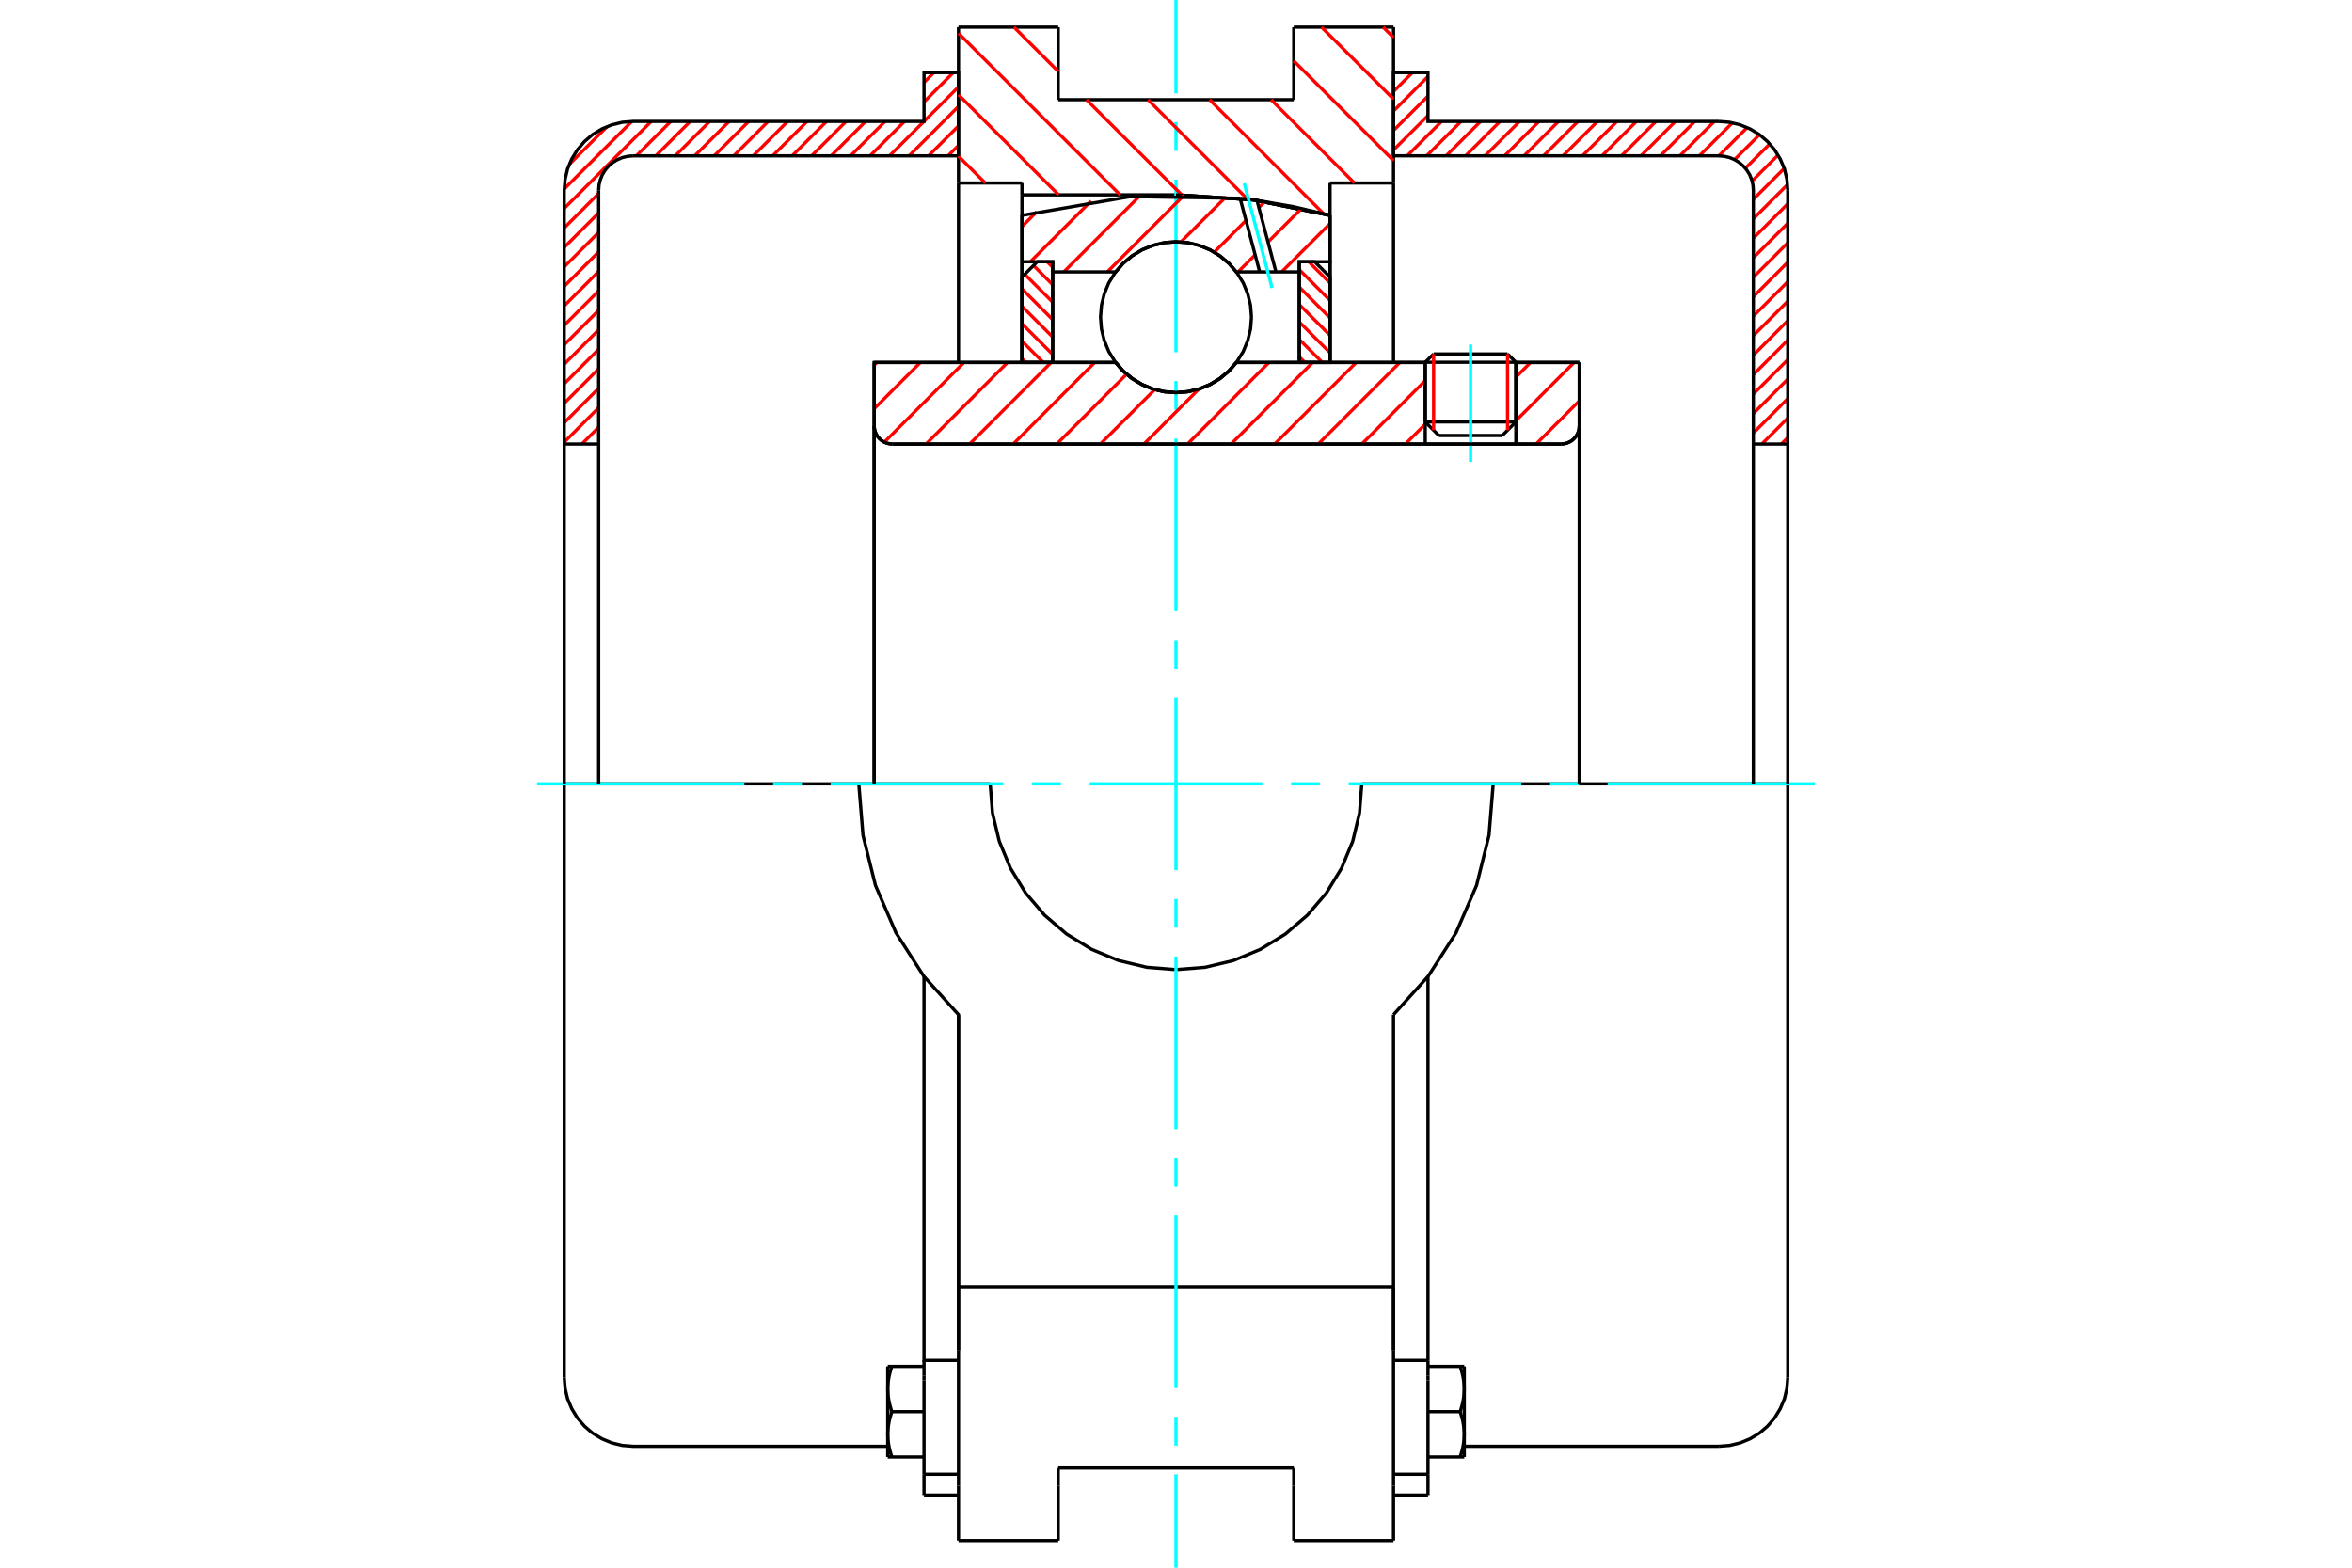 <?xml version="1.0" standalone="no"?>
<!DOCTYPE svg PUBLIC "-//W3C//DTD SVG 1.1//EN"
	"http://www.w3.org/Graphics/SVG/1.1/DTD/svg11.dtd">
<svg xmlns="http://www.w3.org/2000/svg" height="100%" width="100%" viewBox="0 0 36000 24000">
	<rect x="-1800" y="-1200" width="39600" height="26400" style="fill:#FFF"/>
	<g style="fill:none; fill-rule:evenodd" transform="matrix(1 0 0 1 0 0)">
		<g style="fill:none; stroke:#000; stroke-width:50; shape-rendering:geometricPrecision">
			<line x1="23202" y1="5546" x2="21815" y2="5546"/>
			<line x1="21943" y1="5419" x2="23075" y2="5419"/>
			<line x1="21815" y1="6459" x2="23202" y2="6459"/>
			<line x1="22994" y1="6667" x2="22023" y2="6667"/>
			<polyline points="23896,6798 23939,6794 23982,6784 24022,6767 24059,6745 24092,6716 24120,6683 24143,6646 24160,6606 24170,6564 24173,6520"/>
			<line x1="24173" y1="5549" x2="24173" y2="6520"/>
			<line x1="23202" y1="5549" x2="24173" y2="5549"/>
			<line x1="18924" y1="5549" x2="21815" y2="5549"/>
			<polyline points="17076,5549 17194,5683 17331,5797 17484,5889 17649,5956 17822,5997 18000,6011 18178,5997 18351,5956 18516,5889 18669,5797 18806,5683 18924,5549"/>
			<line x1="13380" y1="5549" x2="17076" y2="5549"/>
			<line x1="13380" y1="6520" x2="13380" y2="5549"/>
			<polyline points="13380,6520 13384,6564 13394,6606 13411,6646 13433,6683 13462,6716 13495,6745 13532,6767 13572,6784 13614,6794 13658,6798"/>
			<line x1="23896" y1="6798" x2="13658" y2="6798"/>
			<line x1="24173" y1="6520" x2="24173" y2="12000"/>
			<line x1="13380" y1="6520" x2="13380" y2="12000"/>
			<line x1="21943" y1="5419" x2="21815" y2="5546"/>
			<line x1="23202" y1="5546" x2="23075" y2="5419"/>
			<line x1="22994" y1="6667" x2="23202" y2="6459"/>
			<line x1="21815" y1="6459" x2="22023" y2="6667"/>
			<line x1="21815" y1="5546" x2="21815" y2="6459"/>
			<line x1="23202" y1="6459" x2="23202" y2="5546"/>
			<line x1="21329" y1="416" x2="21329" y2="2802"/>
			<line x1="19803" y1="416" x2="21329" y2="416"/>
			<line x1="19803" y1="1526" x2="19803" y2="416"/>
			<line x1="16197" y1="1526" x2="19803" y2="1526"/>
			<line x1="16197" y1="416" x2="16197" y2="1526"/>
			<line x1="14671" y1="416" x2="16197" y2="416"/>
			<line x1="14671" y1="2802" x2="14671" y2="416"/>
			<line x1="15642" y1="2802" x2="14671" y2="2802"/>
			<line x1="15642" y1="2983" x2="15642" y2="2802"/>
			<line x1="18000" y1="2983" x2="15642" y2="2983"/>
			<polyline points="20358,3297 19190,3061 18000,2983"/>
			<line x1="20358" y1="2802" x2="20358" y2="3297"/>
			<line x1="21329" y1="2802" x2="20358" y2="2802"/>
			<line x1="15156" y1="12000" x2="13145" y2="12000"/>
			<line x1="22855" y1="12000" x2="20844" y2="12000"/>
			<polyline points="21329,15534 21859,14947 22286,14281 22600,13555 22791,12788 22855,12000"/>
			<polyline points="15156,12000 15191,12445 15295,12879 15466,13291 15699,13672 15989,14011 16328,14301 16709,14534 17121,14705 17555,14809 18000,14844 18445,14809 18879,14705 19291,14534 19672,14301 20011,14011 20301,13672 20534,13291 20705,12879 20809,12445 20844,12000"/>
			<polyline points="13145,12000 13209,12788 13400,13555 13714,14281 14141,14947 14671,15534 14671,19699"/>
			<line x1="21329" y1="19699" x2="14671" y2="19699"/>
			<line x1="21329" y1="15534" x2="21329" y2="19699"/>
			<line x1="21329" y1="20671" x2="21329" y2="19699"/>
			<line x1="21329" y1="22745" x2="21329" y2="20671"/>
			<line x1="21329" y1="23584" x2="21329" y2="22745"/>
			<line x1="21329" y1="19708" x2="21329" y2="20671"/>
			<line x1="21329" y1="2802" x2="21329" y2="5544"/>
			<line x1="14671" y1="5545" x2="14671" y2="2802"/>
			<line x1="14671" y1="22745" x2="14671" y2="23584"/>
			<line x1="14671" y1="20671" x2="14671" y2="22745"/>
			<line x1="14671" y1="20671" x2="14671" y2="19699"/>
			<line x1="20358" y1="3297" x2="20358" y2="5549"/>
			<line x1="15642" y1="5549" x2="15642" y2="2983"/>
			<line x1="16197" y1="22474" x2="19803" y2="22474"/>
			<line x1="19803" y1="22745" x2="19803" y2="23584"/>
			<line x1="19803" y1="22474" x2="19803" y2="22745"/>
			<line x1="16197" y1="22745" x2="16197" y2="22474"/>
			<line x1="16197" y1="23584" x2="16197" y2="22745"/>
			<line x1="19803" y1="23584" x2="21329" y2="23584"/>
			<line x1="14671" y1="23584" x2="16197" y2="23584"/>
			<polyline points="20358,3297 19190,3061 18000,2983"/>
			<line x1="14143" y1="22569" x2="14143" y2="22888"/>
			<line x1="14143" y1="21133" x2="14143" y2="22569"/>
			<line x1="14143" y1="21063" x2="14143" y2="21133"/>
			<line x1="14143" y1="20826" x2="14143" y2="21063"/>
			<polyline points="14143,14950 14143,20826 14671,20826"/>
			<polyline points="13588,21958 13588,21968 13589,21977 13589,21987 13589,21996 13590,22006 13590,22015 13591,22025 13592,22034 13592,22044 13593,22053 13594,22063 13596,22072 13597,22082 13598,22091 13600,22101 13601,22111 13603,22120 13605,22130 13606,22140 13608,22150 13610,22160 13612,22169 13615,22179 13617,22190 13620,22200 13622,22210 13625,22220 13628,22230 13631,22241 13634,22251 13637,22262 13640,22272 13643,22283 13647,22294 13650,22305"/>
			<line x1="13588" y1="22305" x2="13588" y2="21958"/>
			<line x1="13650" y1="22305" x2="13588" y2="22305"/>
			<polyline points="13588,21265 13588,21274 13589,21284 13589,21293 13589,21303 13590,21312 13590,21322 13591,21331 13592,21341 13592,21350 13593,21360 13594,21369 13596,21379 13597,21388 13598,21398 13600,21407 13601,21417 13603,21427 13605,21436 13606,21446 13608,21456 13610,21466 13612,21476 13615,21486 13617,21496 13620,21506 13622,21516 13625,21526 13628,21537 13631,21547 13634,21558 13637,21568 13640,21579 13643,21590 13647,21600 13650,21611"/>
			<line x1="13588" y1="21958" x2="13588" y2="21265"/>
			<polyline points="13650,21611 13647,21622 13643,21633 13640,21644 13637,21655 13634,21665 13631,21676 13628,21686 13625,21696 13622,21707 13620,21717 13617,21727 13615,21737 13612,21747 13610,21757 13608,21767 13606,21776 13605,21786 13603,21796 13601,21806 13600,21815 13598,21825 13597,21835 13596,21844 13594,21854 13593,21863 13592,21873 13592,21882 13591,21892 13590,21901 13590,21911 13589,21920 13589,21930 13589,21939 13588,21949 13588,21958"/>
			<line x1="13588" y1="20918" x2="13650" y2="20918"/>
			<line x1="13588" y1="21265" x2="13588" y2="20918"/>
			<polyline points="13650,20918 13647,20929 13643,20940 13640,20950 13637,20961 13634,20972 13631,20982 13628,20992 13625,21003 13622,21013 13620,21023 13617,21033 13615,21043 13612,21053 13610,21063 13608,21073 13606,21083 13605,21093 13603,21102 13601,21112 13600,21122 13598,21131 13597,21141 13596,21150 13594,21160 13593,21170 13592,21179 13592,21189 13591,21198 13590,21208 13590,21217 13589,21226 13589,21236 13589,21246 13588,21255 13588,21265"/>
			<line x1="14143" y1="21611" x2="13650" y2="21611"/>
			<line x1="14143" y1="20918" x2="13650" y2="20918"/>
			<line x1="14143" y1="22305" x2="13650" y2="22305"/>
			<line x1="9690" y1="12000" x2="8636" y2="12000"/>
			<line x1="13145" y1="12000" x2="9690" y2="12000"/>
			<line x1="8636" y1="12000" x2="8636" y2="21087"/>
			<line x1="14671" y1="15543" x2="14671" y2="20671"/>
			<line x1="14143" y1="22888" x2="14671" y2="22888"/>
			<line x1="14143" y1="22569" x2="14671" y2="22569"/>
			<polyline points="8636,21087 8649,21252 8687,21413 8751,21565 8837,21706 8945,21832 9070,21940 9212,22026 9364,22089 9525,22128 9690,22141 13588,22141"/>
			<line x1="21857" y1="22888" x2="21857" y2="22569"/>
			<line x1="21329" y1="20826" x2="21857" y2="20826"/>
			<line x1="21857" y1="21063" x2="21857" y2="20826"/>
			<line x1="21857" y1="21133" x2="21857" y2="21063"/>
			<line x1="21857" y1="22569" x2="21857" y2="21133"/>
			<line x1="21857" y1="20826" x2="21857" y2="14950"/>
			<line x1="22350" y1="20918" x2="22412" y2="20918"/>
			<polyline points="22412,21265 22412,21255 22411,21246 22411,21236 22411,21226 22410,21217 22410,21208 22409,21198 22408,21189 22408,21179 22407,21170 22406,21160 22404,21150 22403,21141 22402,21131 22400,21122 22399,21112 22397,21102 22395,21093 22394,21083 22392,21073 22390,21063 22388,21053 22385,21043 22383,21033 22380,21023 22378,21013 22375,21003 22372,20992 22369,20982 22366,20972 22363,20961 22360,20950 22357,20940 22353,20929 22350,20918"/>
			<line x1="22412" y1="20918" x2="22412" y2="21265"/>
			<polyline points="22412,21958 22412,21949 22411,21939 22411,21930 22411,21920 22410,21911 22410,21901 22409,21892 22408,21882 22408,21873 22407,21863 22406,21854 22404,21844 22403,21835 22402,21825 22400,21815 22399,21806 22397,21796 22395,21786 22394,21776 22392,21767 22390,21757 22388,21747 22385,21737 22383,21727 22380,21717 22378,21707 22375,21696 22372,21686 22369,21676 22366,21665 22363,21655 22360,21644 22357,21633 22353,21622 22350,21611"/>
			<line x1="22412" y1="21265" x2="22412" y2="21958"/>
			<polyline points="22350,21611 22353,21600 22357,21590 22360,21579 22363,21568 22366,21558 22369,21547 22372,21537 22375,21526 22378,21516 22380,21506 22383,21496 22385,21486 22388,21476 22390,21466 22392,21456 22394,21446 22395,21436 22397,21427 22399,21417 22400,21407 22402,21398 22403,21388 22404,21379 22406,21369 22407,21360 22408,21350 22408,21341 22409,21331 22410,21322 22410,21312 22411,21303 22411,21293 22411,21284 22412,21274 22412,21265"/>
			<line x1="22412" y1="22305" x2="22350" y2="22305"/>
			<line x1="22412" y1="21958" x2="22412" y2="22305"/>
			<polyline points="22350,22305 22353,22294 22357,22283 22360,22272 22363,22262 22366,22251 22369,22241 22372,22230 22375,22220 22378,22210 22380,22200 22383,22190 22385,22179 22388,22169 22390,22160 22392,22150 22394,22140 22395,22130 22397,22120 22399,22111 22400,22101 22402,22091 22403,22082 22404,22072 22406,22063 22407,22053 22408,22044 22408,22034 22409,22025 22410,22015 22410,22006 22411,21996 22411,21987 22411,21977 22412,21968 22412,21958"/>
			<line x1="21857" y1="22305" x2="22350" y2="22305"/>
			<line x1="21857" y1="21611" x2="22350" y2="21611"/>
			<line x1="21857" y1="20918" x2="22350" y2="20918"/>
			<polyline points="27364,12000 26310,12000 22855,12000"/>
			<line x1="27364" y1="21087" x2="27364" y2="12000"/>
			<line x1="21329" y1="22888" x2="21857" y2="22888"/>
			<line x1="21329" y1="22569" x2="21857" y2="22569"/>
			<polyline points="26310,22141 26475,22128 26636,22089 26788,22026 26930,21940 27055,21832 27163,21706 27249,21565 27313,21413 27351,21252 27364,21087"/>
			<line x1="22412" y1="22141" x2="26310" y2="22141"/>
		</g>
		<g style="fill:none; stroke:#0FF; stroke-width:50; shape-rendering:geometricPrecision">
			<line x1="22509" y1="7072" x2="22509" y2="5274"/>
			<line x1="8220" y1="12000" x2="11393" y2="12000"/>
			<line x1="11834" y1="12000" x2="12274" y2="12000"/>
			<line x1="12714" y1="12000" x2="15357" y2="12000"/>
			<line x1="15798" y1="12000" x2="16238" y2="12000"/>
			<line x1="16679" y1="12000" x2="19321" y2="12000"/>
			<line x1="19762" y1="12000" x2="20202" y2="12000"/>
			<line x1="20643" y1="12000" x2="23286" y2="12000"/>
			<line x1="23726" y1="12000" x2="24166" y2="12000"/>
			<line x1="24607" y1="12000" x2="27780" y2="12000"/>
			<line x1="18000" y1="24000" x2="18000" y2="22571"/>
			<line x1="18000" y1="22131" x2="18000" y2="21690"/>
			<line x1="18000" y1="21250" x2="18000" y2="18607"/>
			<line x1="18000" y1="18166" x2="18000" y2="17726"/>
			<line x1="18000" y1="17286" x2="18000" y2="14643"/>
			<line x1="18000" y1="14202" x2="18000" y2="13762"/>
			<line x1="18000" y1="13321" x2="18000" y2="10679"/>
			<line x1="18000" y1="10238" x2="18000" y2="9798"/>
			<line x1="18000" y1="9357" x2="18000" y2="6714"/>
			<line x1="18000" y1="6274" x2="18000" y2="5834"/>
			<line x1="18000" y1="5393" x2="18000" y2="2750"/>
			<line x1="18000" y1="2310" x2="18000" y2="1869"/>
			<line x1="18000" y1="1429" x2="18000" y2="0"/>
		</g>
		<g style="fill:none; stroke:#F00; stroke-width:50; shape-rendering:geometricPrecision">
			<line x1="27364" y1="6699" x2="27265" y2="6798"/>
			<line x1="27364" y1="6400" x2="26967" y2="6798"/>
			<line x1="27364" y1="6102" x2="26837" y2="6629"/>
			<line x1="27364" y1="5804" x2="26837" y2="6331"/>
			<line x1="27364" y1="5506" x2="26837" y2="6033"/>
			<line x1="27364" y1="5208" x2="26837" y2="5735"/>
			<line x1="27364" y1="4909" x2="26837" y2="5437"/>
			<line x1="27364" y1="4611" x2="26837" y2="5138"/>
			<line x1="27364" y1="4313" x2="26837" y2="4840"/>
			<line x1="27364" y1="4015" x2="26837" y2="4542"/>
			<line x1="27364" y1="3717" x2="26837" y2="4244"/>
			<line x1="27364" y1="3418" x2="26837" y2="3946"/>
			<line x1="27364" y1="3120" x2="26837" y2="3647"/>
			<line x1="27360" y1="2826" x2="26837" y2="3349"/>
			<line x1="27309" y1="2579" x2="26837" y2="3051"/>
			<line x1="27215" y1="2374" x2="26818" y2="2772"/>
			<line x1="27088" y1="2203" x2="26715" y2="2576"/>
			<line x1="26931" y1="2062" x2="26549" y2="2444"/>
			<line x1="26743" y1="1952" x2="26309" y2="2386"/>
			<line x1="26517" y1="1880" x2="26011" y2="2386"/>
			<line x1="26240" y1="1859" x2="25713" y2="2386"/>
			<line x1="25941" y1="1859" x2="25414" y2="2386"/>
			<line x1="25643" y1="1859" x2="25116" y2="2386"/>
			<line x1="25345" y1="1859" x2="24818" y2="2386"/>
			<line x1="25047" y1="1859" x2="24520" y2="2386"/>
			<line x1="24749" y1="1859" x2="24221" y2="2386"/>
			<line x1="24450" y1="1859" x2="23923" y2="2386"/>
			<line x1="24152" y1="1859" x2="23625" y2="2386"/>
			<line x1="23854" y1="1859" x2="23327" y2="2386"/>
			<line x1="23556" y1="1859" x2="23029" y2="2386"/>
			<line x1="23258" y1="1859" x2="22730" y2="2386"/>
			<line x1="22959" y1="1859" x2="22432" y2="2386"/>
			<line x1="22661" y1="1859" x2="22134" y2="2386"/>
			<line x1="22363" y1="1859" x2="21836" y2="2386"/>
			<line x1="22065" y1="1859" x2="21538" y2="2386"/>
			<line x1="21857" y1="1769" x2="21329" y2="2296"/>
			<line x1="21857" y1="1471" x2="21329" y2="1998"/>
			<line x1="21857" y1="1172" x2="21329" y2="1700"/>
			<line x1="21619" y1="1112" x2="21329" y2="1401"/>
		</g>
		<g style="fill:none; stroke:#000; stroke-width:50; shape-rendering:geometricPrecision">
			<polyline points="21329,2386 21329,1112 21857,1112 21857,1859 26310,1859"/>
			<polyline points="27364,2913 27351,2748 27313,2587 27249,2435 27163,2294 27055,2168 26930,2060 26788,1974 26636,1911 26475,1872 26310,1859"/>
			<polyline points="27364,2913 27364,6798 26837,6798 26837,2913 26831,2831 26811,2750 26780,2674 26736,2603 26683,2541 26620,2487 26549,2444 26473,2412 26392,2393 26310,2386 21329,2386"/>
			<line x1="27364" y1="12000" x2="27364" y2="6798"/>
			<line x1="26837" y1="6798" x2="26837" y2="12000"/>
		</g>
		<g style="fill:none; stroke:#F00; stroke-width:50; shape-rendering:geometricPrecision">
			<line x1="14671" y1="2226" x2="14510" y2="2386"/>
			<line x1="14671" y1="1927" x2="14212" y2="2386"/>
			<line x1="14671" y1="1629" x2="13914" y2="2386"/>
			<line x1="14671" y1="1331" x2="14143" y2="1858"/>
			<line x1="14142" y1="1859" x2="13615" y2="2386"/>
			<line x1="14591" y1="1112" x2="14143" y2="1560"/>
			<line x1="13844" y1="1859" x2="13317" y2="2386"/>
			<line x1="9163" y1="6540" x2="8906" y2="6798"/>
			<line x1="14293" y1="1112" x2="14143" y2="1262"/>
			<line x1="13546" y1="1859" x2="13019" y2="2386"/>
			<line x1="9163" y1="6242" x2="8636" y2="6769"/>
			<line x1="13248" y1="1859" x2="12721" y2="2386"/>
			<line x1="9163" y1="5944" x2="8636" y2="6471"/>
			<line x1="12950" y1="1859" x2="12422" y2="2386"/>
			<line x1="9163" y1="5646" x2="8636" y2="6173"/>
			<line x1="12651" y1="1859" x2="12124" y2="2386"/>
			<line x1="9163" y1="5347" x2="8636" y2="5875"/>
			<line x1="12353" y1="1859" x2="11826" y2="2386"/>
			<line x1="9163" y1="5049" x2="8636" y2="5576"/>
			<line x1="12055" y1="1859" x2="11528" y2="2386"/>
			<line x1="9163" y1="4751" x2="8636" y2="5278"/>
			<line x1="11757" y1="1859" x2="11230" y2="2386"/>
			<line x1="9163" y1="4453" x2="8636" y2="4980"/>
			<line x1="11459" y1="1859" x2="10931" y2="2386"/>
			<line x1="9163" y1="4155" x2="8636" y2="4682"/>
			<line x1="11160" y1="1859" x2="10633" y2="2386"/>
			<line x1="9163" y1="3856" x2="8636" y2="4383"/>
			<line x1="10862" y1="1859" x2="10335" y2="2386"/>
			<line x1="9163" y1="3558" x2="8636" y2="4085"/>
			<line x1="10564" y1="1859" x2="10037" y2="2386"/>
			<line x1="9163" y1="3260" x2="8636" y2="3787"/>
			<line x1="10266" y1="1859" x2="9739" y2="2386"/>
			<line x1="9163" y1="2962" x2="8636" y2="3489"/>
			<line x1="9968" y1="1859" x2="8636" y2="3191"/>
			<line x1="9669" y1="1860" x2="8637" y2="2892"/>
			<line x1="9293" y1="1937" x2="8714" y2="2516"/>
		</g>
		<g style="fill:none; stroke:#000; stroke-width:50; shape-rendering:geometricPrecision">
			<polyline points="14671,2386 14671,1112 14143,1112 14143,1859 9690,1859 9525,1872 9364,1911 9212,1974 9070,2060 8945,2168 8837,2294 8751,2435 8687,2587 8649,2748 8636,2913 8636,6798 9163,6798 9163,2913"/>
			<polyline points="9690,2386 9608,2393 9527,2412 9451,2444 9380,2487 9317,2541 9264,2603 9220,2674 9189,2750 9169,2831 9163,2913"/>
			<line x1="9690" y1="2386" x2="14671" y2="2386"/>
			<line x1="8636" y1="12000" x2="8636" y2="6798"/>
			<line x1="9163" y1="6798" x2="9163" y2="12000"/>
		</g>
		<g style="fill:none; stroke:#F00; stroke-width:50; shape-rendering:geometricPrecision">
			<line x1="21170" y1="416" x2="21329" y2="576"/>
			<line x1="20228" y1="416" x2="21329" y2="1517"/>
			<line x1="19803" y1="933" x2="21329" y2="2459"/>
			<line x1="19455" y1="1526" x2="20731" y2="2802"/>
			<line x1="18513" y1="1526" x2="20260" y2="3273"/>
			<line x1="17571" y1="1526" x2="19098" y2="3053"/>
			<line x1="15520" y1="416" x2="16197" y2="1093"/>
			<line x1="16629" y1="1526" x2="18087" y2="2983"/>
			<line x1="14671" y1="509" x2="17144" y2="2983"/>
			<line x1="14671" y1="1451" x2="16203" y2="2983"/>
			<line x1="14671" y1="2392" x2="15081" y2="2802"/>
		</g>
		<g style="fill:none; stroke:#000; stroke-width:50; shape-rendering:geometricPrecision">
			<polyline points="20358,3297 19190,3061 18000,2983"/>
		</g>
		<g style="fill:none; stroke:#F00; stroke-width:50; shape-rendering:geometricPrecision">
			<line x1="23075" y1="5419" x2="23075" y2="6587"/>
			<line x1="21943" y1="6587" x2="21943" y2="5419"/>
			<line x1="15642" y1="5489" x2="15702" y2="5549"/>
			<line x1="15642" y1="5222" x2="15968" y2="5549"/>
			<line x1="15642" y1="4956" x2="16113" y2="5427"/>
			<line x1="15642" y1="4689" x2="16113" y2="5160"/>
			<line x1="15642" y1="4422" x2="16113" y2="4894"/>
			<line x1="15685" y1="4199" x2="16113" y2="4627"/>
			<line x1="15819" y1="4065" x2="16113" y2="4360"/>
			<line x1="16027" y1="4007" x2="16113" y2="4093"/>
		</g>
		<g style="fill:none; stroke:#000; stroke-width:50; shape-rendering:geometricPrecision">
			<polyline points="16113,5549 16113,4007 15877,4007 15642,4242 15642,5549 16113,5549"/>
		</g>
		<g style="fill:none; stroke:#F00; stroke-width:50; shape-rendering:geometricPrecision">
			<line x1="20032" y1="4007" x2="20358" y2="4333"/>
			<line x1="19887" y1="4128" x2="20358" y2="4600"/>
			<line x1="19887" y1="4395" x2="20358" y2="4867"/>
			<line x1="19887" y1="4662" x2="20358" y2="5134"/>
			<line x1="19887" y1="4929" x2="20358" y2="5401"/>
			<line x1="19887" y1="5196" x2="20240" y2="5549"/>
			<line x1="19887" y1="5463" x2="19973" y2="5549"/>
		</g>
		<g style="fill:none; stroke:#000; stroke-width:50; shape-rendering:geometricPrecision">
			<polyline points="19887,5549 19887,4007 20123,4007 20358,4242 20358,5549 19887,5549"/>
			<polyline points="19155,4856 19141,4676 19098,4499 19029,4332 18934,4177 18817,4040 18679,3922 18524,3827 18357,3758 18181,3715 18000,3701 17819,3715 17643,3758 17476,3827 17321,3922 17183,4040 17066,4177 16971,4332 16902,4499 16859,4676 16845,4856 16859,5037 16902,5213 16971,5381 17066,5535 17183,5673 17321,5791 17476,5885 17643,5955 17819,5997 18000,6011 18181,5997 18357,5955 18524,5885 18679,5791 18817,5673 18934,5535 19029,5381 19098,5213 19141,5037 19155,4856"/>
		</g>
		<g style="fill:none; stroke:#F00; stroke-width:50; shape-rendering:geometricPrecision">
			<line x1="20358" y1="3422" x2="19617" y2="4163"/>
			<line x1="19920" y1="3193" x2="19408" y2="3705"/>
			<line x1="19211" y1="3902" x2="18950" y2="4163"/>
			<line x1="19358" y1="3088" x2="19268" y2="3178"/>
			<line x1="19071" y1="3375" x2="18585" y2="3861"/>
			<line x1="18760" y1="3019" x2="18075" y2="3704"/>
			<line x1="18124" y1="2988" x2="16949" y2="4163"/>
			<line x1="17441" y1="3004" x2="16282" y2="4163"/>
			<line x1="16700" y1="3077" x2="15771" y2="4007"/>
			<line x1="15868" y1="3242" x2="15642" y2="3469"/>
		</g>
		<g style="fill:none; stroke:#000; stroke-width:50; shape-rendering:geometricPrecision">
			<polyline points="15642,5549 15642,4007 15642,3297"/>
			<polyline points="18981,3036 17299,3010 15642,3297"/>
			<polyline points="19239,3068 19110,3051 18981,3036"/>
			<polyline points="20358,3297 19802,3165 19239,3068"/>
			<polyline points="20358,3297 20358,4007 19887,4007 19887,4163 19887,5549"/>
			<polyline points="19887,4163 19530,4163 19281,4163 18924,4163 18806,4029 18669,3915 18516,3823 18351,3756 18178,3715 18000,3701 17822,3715 17649,3756 17484,3823 17331,3915 17194,4029 17076,4163 16113,4163 16113,5549"/>
			<polyline points="16113,4163 16113,4007 15642,4007"/>
			<line x1="20358" y1="4007" x2="20358" y2="5549"/>
		</g>
		<g style="fill:none; stroke:#0FF; stroke-width:50; shape-rendering:geometricPrecision">
			<line x1="19470" y1="4408" x2="19045" y2="2807"/>
		</g>
		<g style="fill:none; stroke:#000; stroke-width:50; shape-rendering:geometricPrecision">
			<line x1="19281" y1="4163" x2="18981" y2="3036"/>
			<line x1="19530" y1="4163" x2="19239" y2="3068"/>
		</g>
		<g style="fill:none; stroke:#F00; stroke-width:50; shape-rendering:geometricPrecision">
			<line x1="24173" y1="6137" x2="23512" y2="6798"/>
			<line x1="24094" y1="5549" x2="23202" y2="6441"/>
			<line x1="23427" y1="5549" x2="23202" y2="5774"/>
			<line x1="21815" y1="6494" x2="21511" y2="6798"/>
			<line x1="21815" y1="5827" x2="20844" y2="6798"/>
			<line x1="21426" y1="5549" x2="20177" y2="6798"/>
			<line x1="20759" y1="5549" x2="19510" y2="6798"/>
			<line x1="20092" y1="5549" x2="18843" y2="6798"/>
			<line x1="19424" y1="5549" x2="18176" y2="6798"/>
			<line x1="18350" y1="5956" x2="17509" y2="6798"/>
			<line x1="17675" y1="5964" x2="16842" y2="6798"/>
			<line x1="17244" y1="5729" x2="16175" y2="6798"/>
			<line x1="16756" y1="5549" x2="15508" y2="6798"/>
			<line x1="16089" y1="5549" x2="14841" y2="6798"/>
			<line x1="15422" y1="5549" x2="14174" y2="6798"/>
			<line x1="14755" y1="5549" x2="13535" y2="6769"/>
			<line x1="14088" y1="5549" x2="13380" y2="6257"/>
			<line x1="13421" y1="5549" x2="13380" y2="5590"/>
		</g>
		<g style="fill:none; stroke:#000; stroke-width:50; shape-rendering:geometricPrecision">
			<line x1="24173" y1="12000" x2="24173" y2="5549"/>
			<polyline points="23896,6798 23939,6794 23982,6784 24022,6767 24059,6745 24092,6716 24120,6683 24143,6646 24160,6606 24170,6564 24173,6520"/>
			<polyline points="23896,6798 23202,6798 23202,5549"/>
			<polyline points="23202,6798 21815,6798 21815,5549"/>
			<line x1="21815" y1="6798" x2="13658" y2="6798"/>
			<polyline points="13380,6520 13384,6564 13394,6606 13411,6646 13433,6683 13462,6716 13495,6745 13532,6767 13572,6784 13614,6794 13658,6798"/>
			<polyline points="13380,6520 13380,5549 13852,5549 17076,5549 17194,5683 17331,5797 17484,5889 17649,5956 17822,5997 18000,6011 18178,5997 18351,5956 18516,5889 18669,5797 18806,5683 18924,5549 21815,5549"/>
			<line x1="23202" y1="5549" x2="24173" y2="5549"/>
			<line x1="13380" y1="12000" x2="13380" y2="6520"/>
		</g>
	</g>
</svg>
